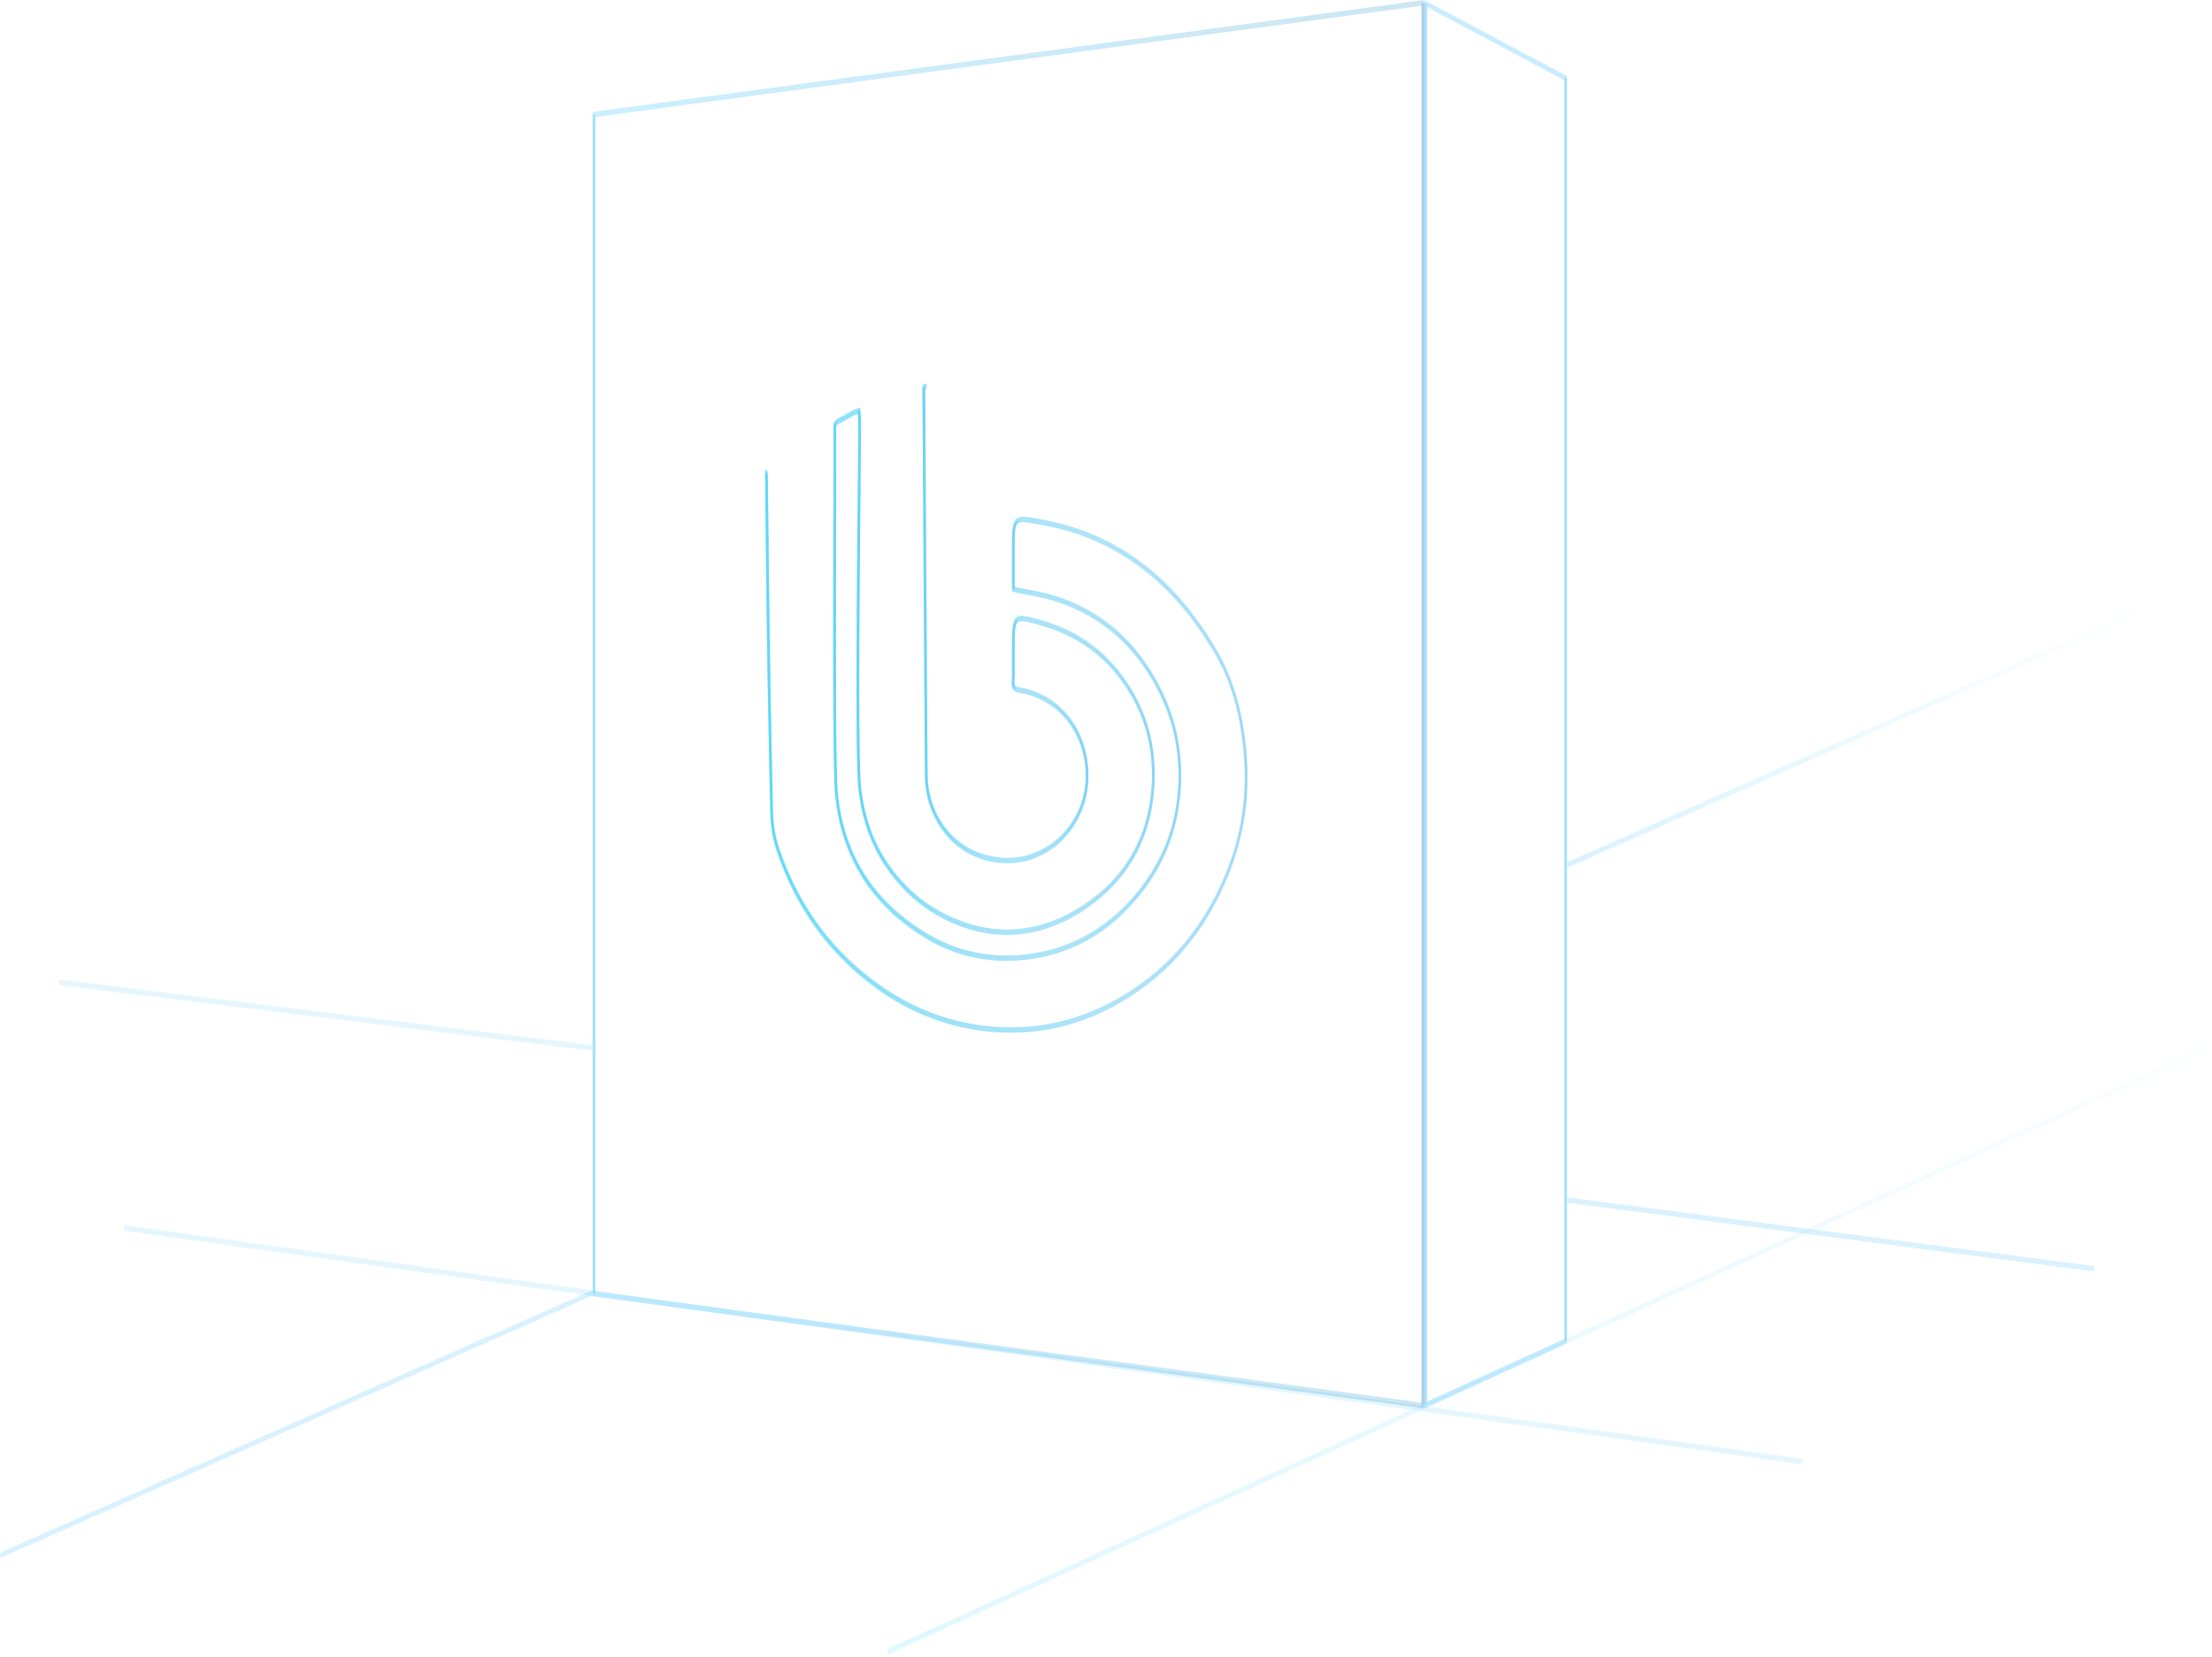 <?xml version="1.0" encoding="UTF-8" standalone="no"?> <svg xmlns:dc="http://purl.org/dc/elements/1.1/" xmlns:cc="http://creativecommons.org/ns#" xmlns:rdf="http://www.w3.org/1999/02/22-rdf-syntax-ns#" xmlns:svg="http://www.w3.org/2000/svg" xmlns="http://www.w3.org/2000/svg" xmlns:sodipodi="http://sodipodi.sourceforge.net/DTD/sodipodi-0.dtd" xmlns:inkscape="http://www.inkscape.org/namespaces/inkscape" width="821" height="615" viewBox="0 0 821 615" id="svg76" sodipodi:docname="bus.svg" inkscape:version="0.92.3 (5aff6ba, 2018-11-25)">  <title id="title2">Group 42</title> <defs id="defs24"> <linearGradient x1="100%" y1="50%" x2=".842%" y2="50%" id="a"> <stop stop-color="#00B3FF" offset="0%" id="stop4"></stop> <stop stop-color="#0685C2" offset="100%" id="stop6"></stop> </linearGradient> <linearGradient x1="100%" y1="0%" x2="0%" y2="100%" id="b"> <stop stop-color="#43D9FC" offset="0%" id="stop9"></stop> <stop stop-color="#20B1F8" stop-opacity=".072" offset="100%" id="stop11"></stop> </linearGradient> <linearGradient x1="0%" y1="100%" y2="0%" id="c"> <stop stop-color="#43D9FC" stop-opacity="0" offset="0%" id="stop14"></stop> <stop stop-color="#20B1F8" offset="100%" id="stop16"></stop> </linearGradient> <linearGradient x1="0%" y1="50%" y2="50%" id="d"> <stop stop-color="#40D3F5" stop-opacity=".93" offset="0%" id="stop19"></stop> <stop stop-color="#1EA7E8" stop-opacity=".375" offset="100%" id="stop21"></stop> </linearGradient> </defs> <g fill="none" fill-rule="evenodd" id="g74"> <g opacity=".653" id="g46"> <g fill-rule="nonzero" id="g42"> <path d="M291.876.572v520.656l307.652-41.475V41.985L291.876.572z" stroke="url(#a)" opacity=".31" transform="matrix(-1 0 0 1 820 0)" id="path26"></path> <path d="M668.553 542.003L46.643 455.42" stroke="#20B1F8" opacity=".176" stroke-linecap="square" id="path28"></path> <path d="M.576 612.423l489.466-223.959" stroke="url(#b)" opacity=".245" stroke-linecap="square" transform="rotate(180 410 500.444)" id="path30"></path> <path d="M219.396 479.664L.576 576.636" stroke="#20B1F8" opacity=".245" stroke-linecap="square" id="path32"></path> <path d="M19.003 320.353l218.82-96.972" stroke="url(#c)" opacity=".245" stroke-linecap="square" transform="rotate(180 410 271.867)" id="path34"></path> <path d="M776.812 470.428l-194.635-25.397" stroke="#20B1F8" opacity=".247" stroke-linecap="square" id="path36"></path> <path d="M219.396 388.464L22.458 364.221" stroke="#20B1F8" opacity=".176" stroke-linecap="square" id="path38"></path> <path d="M529.124.833v520.19l51.977-23.72V28.506L529.124.833z" stroke="#20B1F8" opacity=".339" id="path40"></path> </g> <path d="M284 174.678c.474.248.47.61.474.972.25 21.458.443 42.92.765 64.38.302 20.135.705 40.272 1.147 60.41.103 4.692.688 9.34 2.175 13.846 5.93 17.98 15.695 33.221 29.738 45.45 13.627 11.896 29.092 19.25 46.527 21.463 17.592 2.193 34.282-1.132 49.885-9.911 19.39-10.972 33.166-27.53 41.506-49.23 5.574-14.502 7.352-29.59 5.706-45.182-1.3-12.306-4.193-24.114-10.282-34.708-14.7-25.563-35.053-42.87-63.162-48.455-2.74-.54-5.49-1.096-8.259-1.36-2.42-.23-3.478.857-3.839 3.405a23.368 23.368 0 0 0-.25 3.153c-.027 6.101-.022 12.202-.022 18.304 0 .328.053.656.084 1.016.48.109.918.213 1.358.306 4.19.885 8.449 1.508 12.561 2.702 17.615 5.133 30.883 16.385 39.769 33.392 7.02 13.443 9.391 27.915 7.288 43.143-1.8 13.034-7.041 24.382-15.192 34.178-12.018 14.422-27.157 22.156-45.172 23.136-11.748.617-23.009-2.103-33.3-8.379-19.308-11.755-30.766-29.082-33.055-52.677-1.183-12.198-.462-112.348-.621-135.772-.01-1.302.361-1.969 1.456-2.5 1.81-.876 3.542-1.93 5.326-2.871.66-.348 1.37-.582 2.22-.936.084 1.585.192 2.909.217 4.237.158 8.293-1.543 121.713.046 135.785 1.195 10.58 4.315 20.408 10.405 29.147 7.99 11.487 18.573 18.978 31.38 22.61 14.257 4.033 27.917 1.196 40.299-6.648 15.61-9.925 25.05-24.656 26.658-44.441 1.353-16.63-3.153-31.328-13.424-43.902-7.55-9.234-17.136-14.987-28.165-18.087-2.04-.572-4.09-1.167-6.173-1.499-2.25-.358-3.273.565-3.64 2.962a24.296 24.296 0 0 0-.286 3.438c-.04 4.948-.045 9.897-.036 14.846.003 1.475-.409 3.374.285 4.306.701.944 2.521 1 3.876 1.326 17.494 4.222 25.012 21.507 22.846 36.399-2.385 16.383-17.682 30.396-36.85 25.526-13.38-3.403-22.391-16.028-22.49-30.926-.314-47.435-.6-94.866-.897-142.293-.003-.511 0-1.023 0-1.519.433-.148.727-.287 1.034-.347" stroke="url(#d)" id="path44"></path> </g> <g opacity=".653" id="g68"> <g fill-rule="nonzero" id="g64"> <path d="M291.876.572v520.656l307.652-41.475V41.985L291.876.572z" stroke="url(#a)" opacity=".31" transform="matrix(-1 0 0 1 820 1)" id="path48"></path> <path d="M668.553 543.003L46.643 456.42" stroke="#20B1F8" opacity=".176" stroke-linecap="square" id="path50"></path> <path d="M.576 612.423l489.466-223.959" stroke="url(#b)" opacity=".245" stroke-linecap="square" transform="rotate(180 410 500.944)" id="path52"></path> <path d="M219.396 480.664L.576 577.636" stroke="#20B1F8" opacity=".245" stroke-linecap="square" id="path54"></path> <path d="M19.003 320.353l218.82-96.972" stroke="url(#c)" opacity=".245" stroke-linecap="square" transform="rotate(180 410 272.367)" id="path56"></path> <path d="M776.812 471.428l-194.635-25.397" stroke="#20B1F8" opacity=".247" stroke-linecap="square" id="path58"></path> <path d="M219.396 389.464L22.458 365.221" stroke="#20B1F8" opacity=".176" stroke-linecap="square" id="path60"></path> <path d="M529.124 1.833v520.19l51.977-23.72V29.506L529.124 1.833z" stroke="#20B1F8" opacity=".339" id="path62"></path> </g> <path d="M284 174.678c.474.248.47.61.474.972.25 21.458.443 42.92.765 64.38.302 20.135.705 40.272 1.147 60.41.103 4.692.688 9.34 2.175 13.846 5.93 17.98 15.695 33.221 29.738 45.45 13.627 11.896 29.092 19.25 46.527 21.463 17.592 2.193 34.282-1.132 49.885-9.911 19.39-10.972 33.166-27.53 41.506-49.23 5.574-14.502 7.352-29.59 5.706-45.182-1.3-12.306-4.193-24.114-10.282-34.708-14.7-25.563-35.053-42.87-63.162-48.455-2.74-.54-5.49-1.096-8.259-1.36-2.42-.23-3.478.857-3.839 3.405a23.368 23.368 0 0 0-.25 3.153c-.027 6.101-.022 12.202-.022 18.304 0 .328.053.656.084 1.016.48.109.918.213 1.358.306 4.19.885 8.449 1.508 12.561 2.702 17.615 5.133 30.883 16.385 39.769 33.392 7.02 13.443 9.391 27.915 7.288 43.143-1.8 13.034-7.041 24.382-15.192 34.178-12.018 14.422-27.157 22.156-45.172 23.136-11.748.617-23.009-2.103-33.3-8.379-19.308-11.755-30.766-29.082-33.055-52.677-1.183-12.198-.462-112.348-.621-135.772-.01-1.302.361-1.969 1.456-2.5 1.81-.876 3.542-1.93 5.326-2.871.66-.348 1.37-.582 2.22-.936.084 1.585.192 2.909.217 4.237.158 8.293-1.543 121.713.046 135.785 1.195 10.58 4.315 20.408 10.405 29.147 7.99 11.487 18.573 18.978 31.38 22.61 14.257 4.033 27.917 1.196 40.299-6.648 15.61-9.925 25.05-24.656 26.658-44.441 1.353-16.63-3.153-31.328-13.424-43.902-7.55-9.234-17.136-14.987-28.165-18.087-2.04-.572-4.09-1.167-6.173-1.499-2.25-.358-3.273.565-3.64 2.962a24.296 24.296 0 0 0-.286 3.438c-.04 4.948-.045 9.897-.036 14.846.003 1.475-.409 3.374.285 4.306.701.944 2.521 1 3.876 1.326 17.494 4.222 25.012 21.507 22.846 36.399-2.385 16.383-17.682 30.396-36.85 25.526-13.38-3.403-22.391-16.028-22.49-30.926-.314-47.435-.6-94.866-.897-142.293-.003-.511 0-1.023 0-1.519.433-.148.727-.287 1.034-.347" stroke="url(#d)" transform="translate(0 1)" id="path66"></path> </g> </g> </svg> 